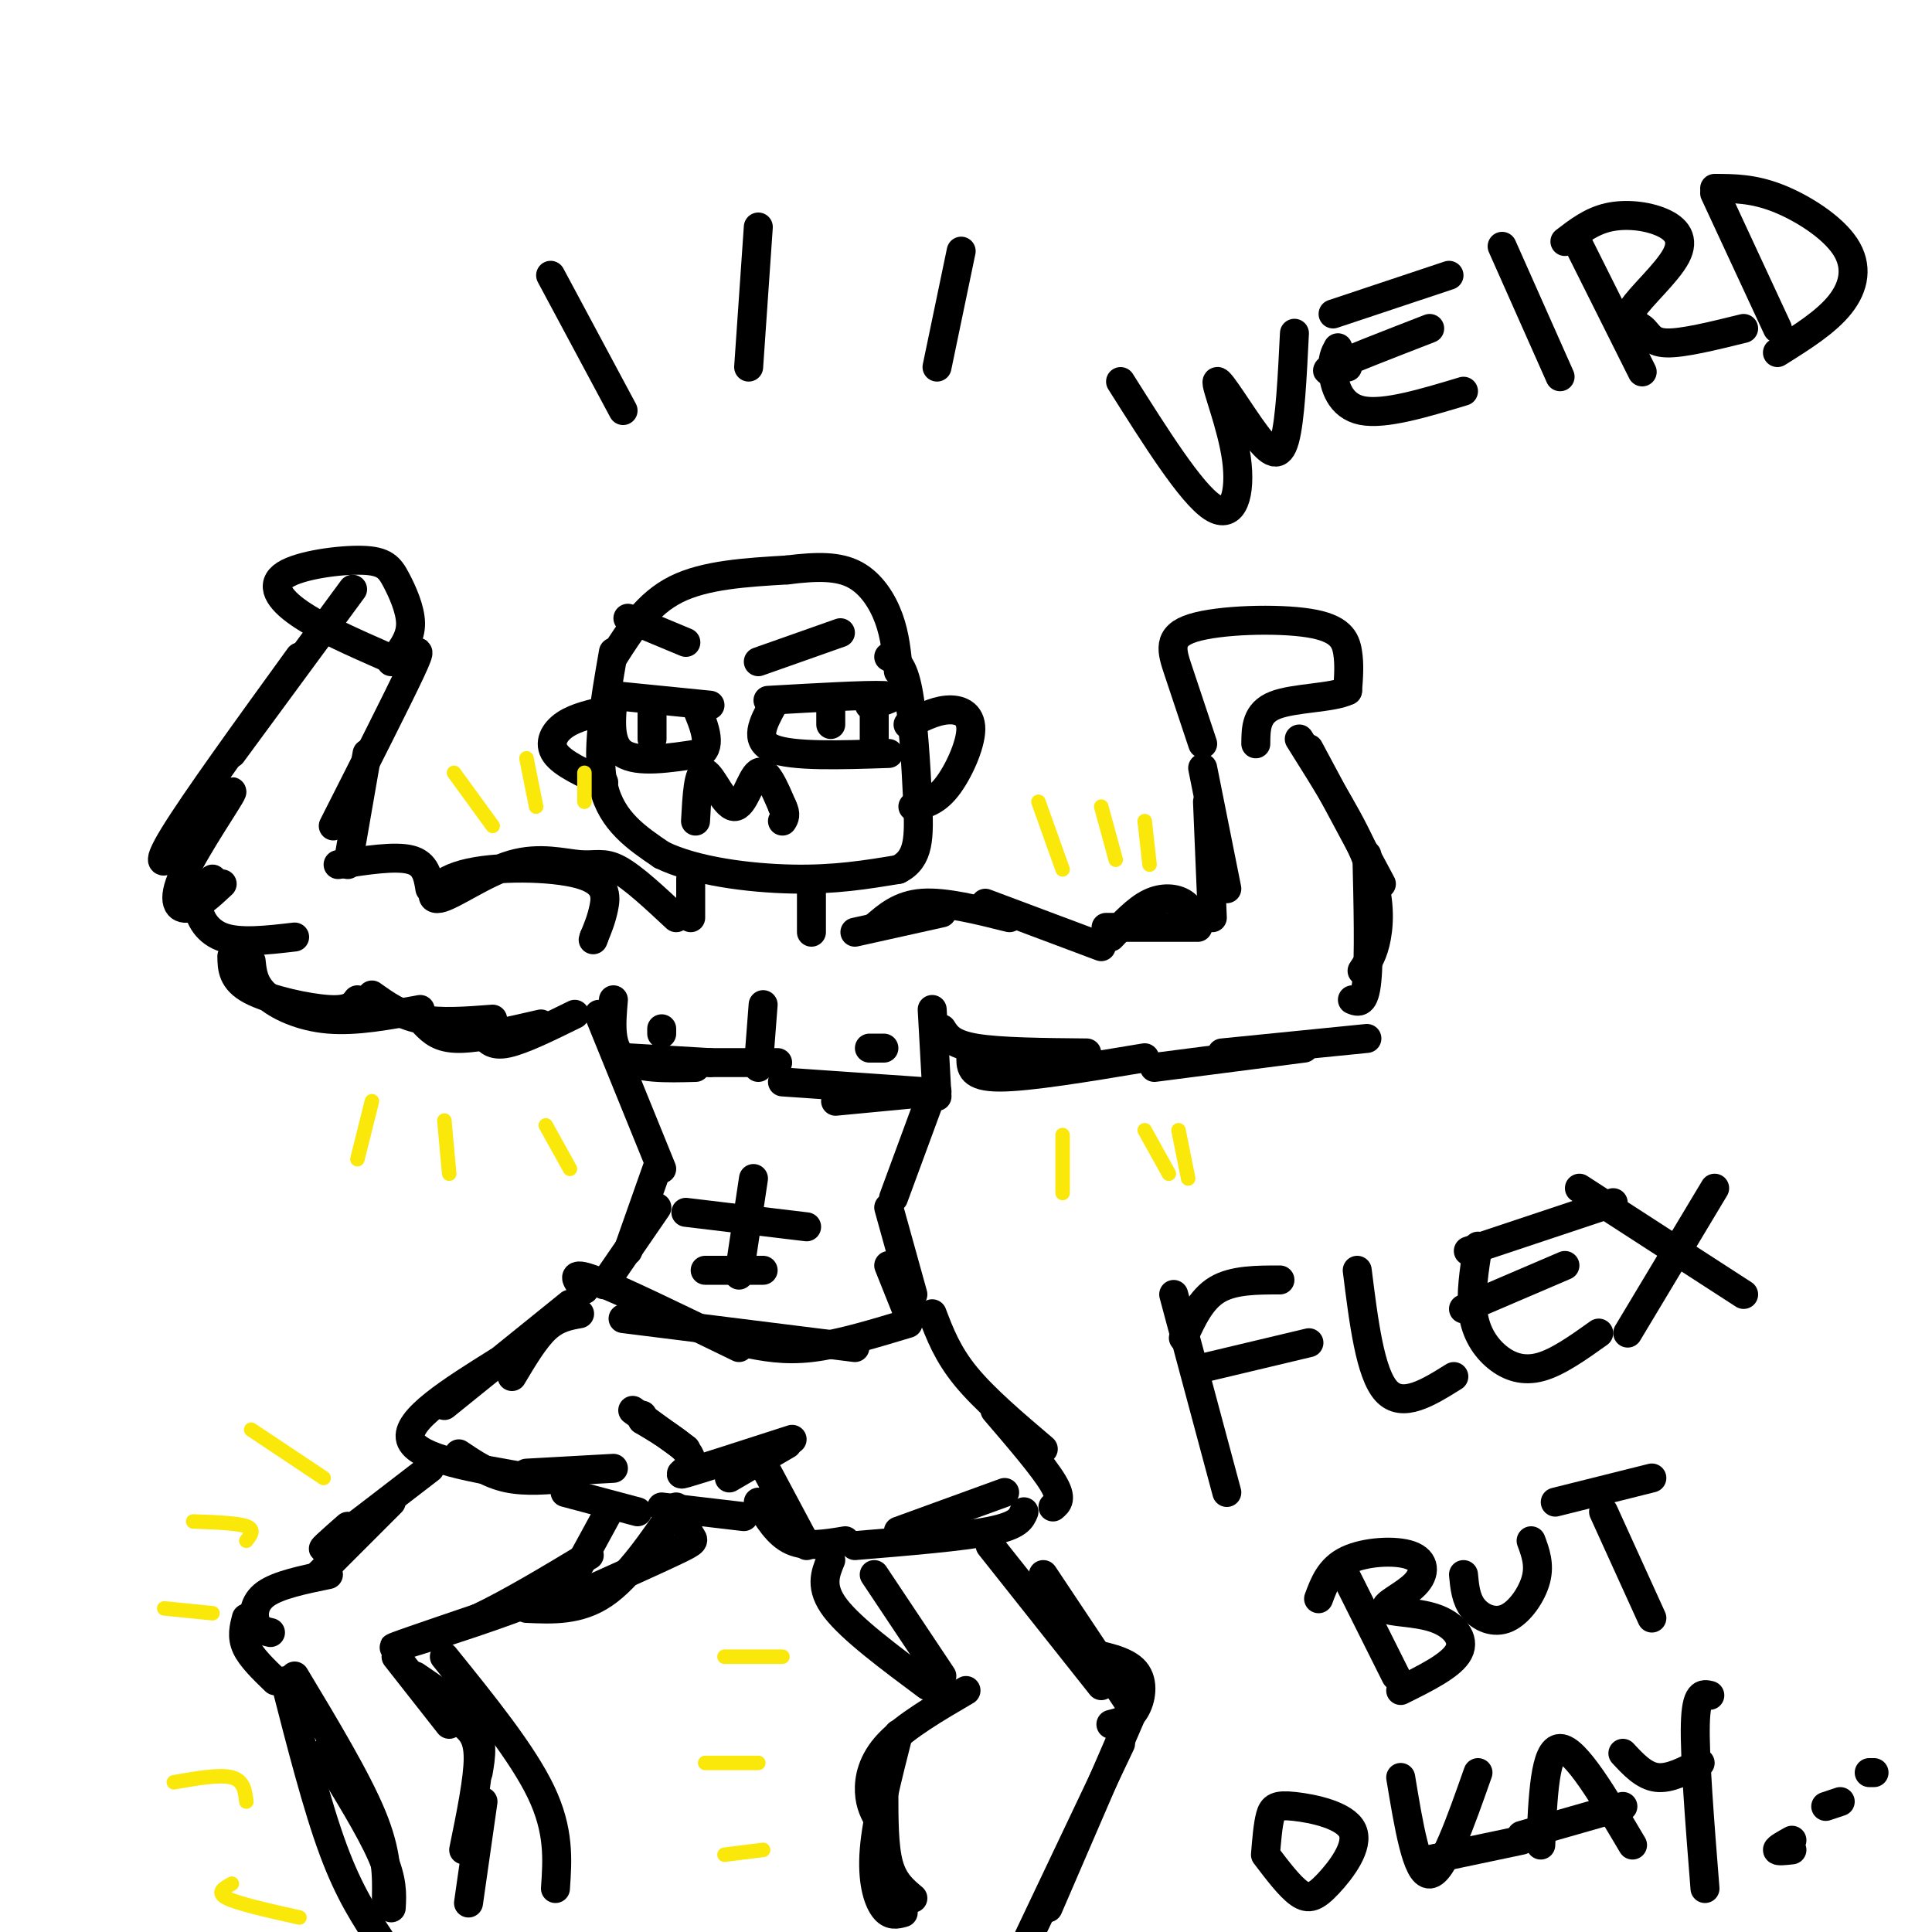 <svg viewBox='0 0 400 400' version='1.1' xmlns='http://www.w3.org/2000/svg' xmlns:xlink='http://www.w3.org/1999/xlink'><g fill='none' stroke='#000000' stroke-width='6' stroke-linecap='round' stroke-linejoin='round'><path d='M127,135c-1.833,10.500 -3.667,21.000 -2,28c1.667,7.000 6.833,10.500 12,14'/><path d='M137,177c6.889,3.378 18.111,4.822 27,5c8.889,0.178 15.444,-0.911 22,-2'/><path d='M186,180c4.381,-2.190 4.333,-6.667 4,-14c-0.333,-7.333 -0.952,-17.524 -2,-23c-1.048,-5.476 -2.524,-6.238 -4,-7'/><path d='M127,136c3.500,-5.500 7.000,-11.000 13,-14c6.000,-3.000 14.500,-3.500 23,-4'/><path d='M163,118c6.333,-0.798 10.667,-0.792 14,1c3.333,1.792 5.667,5.369 7,9c1.333,3.631 1.667,7.315 2,11'/><path d='M188,150c2.708,-1.387 5.417,-2.774 8,-3c2.583,-0.226 5.042,0.708 5,4c-0.042,3.292 -2.583,8.940 -5,12c-2.417,3.060 -4.708,3.530 -7,4'/><path d='M126,147c-3.356,0.733 -6.711,1.467 -9,3c-2.289,1.533 -3.511,3.867 -2,6c1.511,2.133 5.756,4.067 10,6'/><path d='M127,144c0.000,0.000 20.000,2.000 20,2'/><path d='M127,144c-0.500,5.000 -1.000,10.000 2,12c3.000,2.000 9.500,1.000 16,0'/><path d='M145,156c2.500,-1.667 0.750,-5.833 -1,-10'/><path d='M159,145c10.250,-0.583 20.500,-1.167 24,-1c3.500,0.167 0.250,1.083 -3,2'/><path d='M160,146c-2.000,3.667 -4.000,7.333 0,9c4.000,1.667 14.000,1.333 24,1'/><path d='M181,145c0.000,0.000 0.000,11.000 0,11'/><path d='M172,145c0.000,0.000 0.000,5.000 0,5'/><path d='M135,146c0.000,0.000 0.000,7.000 0,7'/><path d='M144,170c0.286,-5.268 0.571,-10.536 2,-10c1.429,0.536 4.000,6.875 6,7c2.000,0.125 3.429,-5.964 5,-7c1.571,-1.036 3.286,2.982 5,7'/><path d='M162,167c0.833,1.667 0.417,2.333 0,3'/><path d='M157,137c0.000,0.000 17.000,-6.000 17,-6'/><path d='M130,128c0.000,0.000 12.000,5.000 12,5'/><path d='M143,182c0.000,0.000 0.000,8.000 0,8'/><path d='M168,185c0.000,0.000 0.000,8.000 0,8'/><path d='M124,210c0.000,0.000 13.000,32.000 13,32'/><path d='M127,207c-0.417,4.833 -0.833,9.667 2,12c2.833,2.333 8.917,2.167 15,2'/><path d='M130,219c0.000,0.000 17.000,1.000 17,1'/><path d='M147,220c0.000,0.000 14.000,0.000 14,0'/><path d='M158,208c0.000,0.000 -1.000,13.000 -1,13'/><path d='M162,224c0.000,0.000 29.000,2.000 29,2'/><path d='M173,228c0.000,0.000 21.000,-2.000 21,-2'/><path d='M193,209c0.000,0.000 1.000,18.000 1,18'/><path d='M180,217c0.000,0.000 3.000,0.000 3,0'/><path d='M137,214c0.000,0.000 0.000,-1.000 0,-1'/><path d='M192,229c0.000,0.000 -7.000,19.000 -7,19'/><path d='M156,244c0.000,0.000 -3.000,20.000 -3,20'/><path d='M142,251c0.000,0.000 25.000,3.000 25,3'/><path d='M146,263c0.000,0.000 12.000,0.000 12,0'/><path d='M136,242c0.000,0.000 -6.000,17.000 -6,17'/><path d='M136,250c0.000,0.000 -11.000,16.000 -11,16'/><path d='M184,250c0.000,0.000 5.000,18.000 5,18'/><path d='M184,262c0.000,0.000 4.000,10.000 4,10'/><path d='M121,267c-1.667,-2.000 -3.333,-4.000 2,-2c5.333,2.000 17.667,8.000 30,14'/><path d='M129,273c0.000,0.000 48.000,6.000 48,6'/><path d='M154,278c4.167,0.833 8.333,1.667 14,1c5.667,-0.667 12.833,-2.833 20,-5'/><path d='M120,272c-2.333,0.417 -4.667,0.833 -7,3c-2.333,2.167 -4.667,6.083 -7,10'/><path d='M118,270c0.000,0.000 -26.000,21.000 -26,21'/><path d='M103,282c-9.583,6.000 -19.167,12.000 -18,16c1.167,4.000 13.083,6.000 25,8'/><path d='M95,301c3.083,2.083 6.167,4.167 10,5c3.833,0.833 8.417,0.417 13,0'/><path d='M109,305c0.000,0.000 18.000,-1.000 18,-1'/><path d='M117,309c0.000,0.000 15.000,4.000 15,4'/><path d='M133,294c0.000,0.000 0.000,-1.000 0,-1'/><path d='M131,292c0.000,0.000 11.000,8.000 11,8'/><path d='M133,294c4.822,2.889 9.644,5.778 10,8c0.356,2.222 -3.756,3.778 -1,3c2.756,-0.778 12.378,-3.889 22,-7'/><path d='M151,306c0.000,0.000 12.000,-7.000 12,-7'/><path d='M159,305c0.000,0.000 8.000,15.000 8,15'/><path d='M157,311c2.000,3.333 4.000,6.667 7,8c3.000,1.333 7.000,0.667 11,0'/><path d='M193,272c1.583,4.167 3.167,8.333 7,13c3.833,4.667 9.917,9.833 16,15'/><path d='M206,292c5.000,5.833 10.000,11.667 12,15c2.000,3.333 1.000,4.167 0,5'/><path d='M177,320c11.083,-0.917 22.167,-1.833 28,-3c5.833,-1.167 6.417,-2.583 7,-4'/><path d='M186,317c0.000,0.000 22.000,-8.000 22,-8'/><path d='M89,304c-9.083,7.000 -18.167,14.000 -21,16c-2.833,2.000 0.583,-1.000 4,-4'/><path d='M81,311c0.000,0.000 -15.000,15.000 -15,15'/><path d='M126,313c-2.196,4.048 -4.393,8.095 -6,11c-1.607,2.905 -2.625,4.667 -11,8c-8.375,3.333 -24.107,8.238 -27,9c-2.893,0.762 7.054,-2.619 17,-6'/><path d='M99,335c6.667,-3.167 14.833,-8.083 23,-13'/><path d='M68,326c-5.200,1.067 -10.400,2.133 -13,4c-2.600,1.867 -2.600,4.533 -2,6c0.600,1.467 1.800,1.733 3,2'/><path d='M51,335c-0.500,1.917 -1.000,3.833 0,6c1.000,2.167 3.500,4.583 6,7'/><path d='M82,343c0.000,0.000 11.000,14.000 11,14'/><path d='M86,347c4.917,3.333 9.833,6.667 12,10c2.167,3.333 1.583,6.667 1,10'/><path d='M96,357c1.500,1.333 3.000,2.667 3,7c0.000,4.333 -1.500,11.667 -3,19'/><path d='M100,373c0.000,0.000 -3.000,21.000 -3,21'/><path d='M61,347c6.417,10.667 12.833,21.333 16,29c3.167,7.667 3.083,12.333 3,17'/><path d='M67,363c4.833,7.833 9.667,15.667 12,21c2.333,5.333 2.167,8.167 2,11'/><path d='M59,348c3.333,13.000 6.667,26.000 10,35c3.333,9.000 6.667,14.000 10,19'/><path d='M181,326c0.000,0.000 14.000,21.000 14,21'/><path d='M205,320c0.000,0.000 23.000,29.000 23,29'/><path d='M216,326c0.000,0.000 18.000,27.000 18,27'/><path d='M200,350c-6.267,3.667 -12.533,7.333 -16,11c-3.467,3.667 -4.133,7.333 -4,10c0.133,2.667 1.067,4.333 2,6'/><path d='M186,359c-2.244,8.822 -4.489,17.644 -5,24c-0.511,6.356 0.711,10.244 2,12c1.289,1.756 2.644,1.378 4,1'/><path d='M183,371c0.000,5.667 0.000,11.333 1,15c1.000,3.667 3.000,5.333 5,7'/><path d='M236,351c0.000,0.000 -19.000,44.000 -19,44'/><path d='M232,361c0.000,0.000 -19.000,40.000 -19,40'/><path d='M92,343c8.083,10.000 16.167,20.000 20,28c3.833,8.000 3.417,14.000 3,20'/><path d='M224,342c4.533,0.867 9.067,1.733 11,4c1.933,2.267 1.267,5.933 0,8c-1.267,2.067 -3.133,2.533 -5,3'/><path d='M172,323c-1.167,2.833 -2.333,5.667 1,10c3.333,4.333 11.167,10.167 19,16'/><path d='M137,312c0.000,0.000 17.000,2.000 17,2'/><path d='M118,331c8.911,-4.000 17.822,-8.000 22,-10c4.178,-2.000 3.622,-2.000 3,-3c-0.622,-1.000 -1.311,-3.000 -2,-5'/><path d='M140,312c-4.917,7.250 -9.833,14.500 -15,18c-5.167,3.500 -10.583,3.250 -16,3'/><path d='M177,193c0.000,0.000 18.000,-4.000 18,-4'/><path d='M181,192c2.667,-2.333 5.333,-4.667 10,-5c4.667,-0.333 11.333,1.333 18,3'/><path d='M204,187c0.000,0.000 24.000,9.000 24,9'/><path d='M195,213c1.000,1.583 2.000,3.167 7,4c5.000,0.833 14.000,0.917 23,1'/><path d='M201,219c0.000,2.000 0.000,4.000 6,4c6.000,0.000 18.000,-2.000 30,-4'/><path d='M230,194c2.667,-2.844 5.333,-5.689 8,-7c2.667,-1.311 5.333,-1.089 7,0c1.667,1.089 2.333,3.044 3,5'/><path d='M229,192c0.000,0.000 18.000,0.000 18,0'/><path d='M251,190c0.000,0.000 -1.000,-24.000 -1,-24'/><path d='M254,184c0.000,0.000 -5.000,-25.000 -5,-25'/><path d='M239,221c0.000,0.000 31.000,-4.000 31,-4'/><path d='M253,218c0.000,0.000 30.000,-3.000 30,-3'/><path d='M271,155c0.000,0.000 15.000,28.000 15,28'/><path d='M269,153c5.622,8.933 11.244,17.867 14,25c2.756,7.133 2.644,12.467 2,16c-0.644,3.533 -1.822,5.267 -3,7'/><path d='M283,177c0.250,10.500 0.500,21.000 0,26c-0.500,5.000 -1.750,4.500 -3,4'/><path d='M249,154c-1.789,-5.386 -3.579,-10.772 -5,-15c-1.421,-4.228 -2.474,-7.298 3,-9c5.474,-1.702 17.474,-2.035 24,-1c6.526,1.035 7.579,3.439 8,6c0.421,2.561 0.211,5.281 0,8'/><path d='M279,143c-3.156,1.556 -11.044,1.444 -15,3c-3.956,1.556 -3.978,4.778 -4,8'/><path d='M140,190c-4.471,-4.180 -8.942,-8.360 -12,-10c-3.058,-1.640 -4.703,-0.739 -8,-1c-3.297,-0.261 -8.245,-1.684 -14,0c-5.755,1.684 -12.318,6.476 -15,7c-2.682,0.524 -1.482,-3.220 5,-5c6.482,-1.780 18.245,-1.595 24,0c5.755,1.595 5.501,4.598 5,7c-0.501,2.402 -1.251,4.201 -2,6'/><path d='M123,194c-0.333,1.000 -0.167,0.500 0,0'/><path d='M89,184c-0.417,-2.583 -0.833,-5.167 -4,-6c-3.167,-0.833 -9.083,0.083 -15,1'/><path d='M72,179c0.000,0.000 4.000,-23.000 4,-23'/><path d='M69,171c6.667,-13.156 13.333,-26.311 16,-32c2.667,-5.689 1.333,-3.911 0,-3c-1.333,0.911 -2.667,0.956 -4,1'/><path d='M73,122c0.000,0.000 -25.000,34.000 -25,34'/><path d='M62,136c-10.832,14.957 -21.663,29.914 -26,37c-4.337,7.086 -2.179,6.302 2,2c4.179,-4.302 10.378,-12.122 10,-11c-0.378,1.122 -7.332,11.187 -10,17c-2.668,5.813 -1.048,7.375 1,7c2.048,-0.375 4.524,-2.688 7,-5'/><path d='M44,182c-1.489,1.333 -2.978,2.667 -3,5c-0.022,2.333 1.422,5.667 5,7c3.578,1.333 9.289,0.667 15,0'/><path d='M48,198c0.044,2.467 0.089,4.933 4,7c3.911,2.067 11.689,3.733 16,4c4.311,0.267 5.156,-0.867 6,-2'/><path d='M52,199c0.244,2.356 0.489,4.711 3,7c2.511,2.289 7.289,4.511 13,5c5.711,0.489 12.356,-0.756 19,-2'/><path d='M77,206c2.917,2.083 5.833,4.167 10,5c4.167,0.833 9.583,0.417 15,0'/><path d='M88,212c1.500,1.500 3.000,3.000 7,3c4.000,0.000 10.500,-1.500 17,-3'/><path d='M100,214c0.917,1.333 1.833,2.667 5,2c3.167,-0.667 8.583,-3.333 14,-6'/><path d='M82,136c1.524,-2.072 3.048,-4.144 3,-7c-0.048,-2.856 -1.668,-6.497 -3,-9c-1.332,-2.503 -2.378,-3.867 -7,-4c-4.622,-0.133 -12.821,0.964 -16,3c-3.179,2.036 -1.337,5.010 3,8c4.337,2.990 11.168,5.995 18,9'/><path d='M114,57c0.000,0.000 15.000,28.000 15,28'/><path d='M157,47c0.000,0.000 -2.000,29.000 -2,29'/><path d='M199,52c0.000,0.000 -5.000,24.000 -5,24'/><path d='M243,268c0.000,0.000 11.000,41.000 11,41'/><path d='M245,277c1.833,-4.000 3.667,-8.000 7,-10c3.333,-2.000 8.167,-2.000 13,-2'/><path d='M250,283c0.000,0.000 21.000,-5.000 21,-5'/><path d='M281,263c1.333,10.667 2.667,21.333 6,25c3.333,3.667 8.667,0.333 14,-3'/><path d='M306,258c-0.792,5.000 -1.583,10.000 -1,14c0.583,4.000 2.542,7.000 5,9c2.458,2.000 5.417,3.000 9,2c3.583,-1.000 7.792,-4.000 12,-7'/><path d='M303,271c0.000,0.000 21.000,-9.000 21,-9'/><path d='M304,259c0.000,0.000 30.000,-10.000 30,-10'/><path d='M337,276c0.000,0.000 18.000,-30.000 18,-30'/><path d='M327,246c0.000,0.000 34.000,22.000 34,22'/><path d='M232,79c7.290,11.558 14.579,23.116 19,26c4.421,2.884 5.972,-2.907 5,-10c-0.972,-7.093 -4.467,-15.489 -4,-16c0.467,-0.511 4.895,6.862 8,11c3.105,4.138 4.887,5.039 6,1c1.113,-4.039 1.556,-13.020 2,-22'/><path d='M277,72c-0.622,1.133 -1.244,2.267 -1,5c0.244,2.733 1.356,7.067 6,8c4.644,0.933 12.822,-1.533 21,-4'/><path d='M279,76c-2.917,0.667 -5.833,1.333 -3,0c2.833,-1.333 11.417,-4.667 20,-8'/><path d='M276,65c0.000,0.000 24.000,-8.000 24,-8'/><path d='M311,51c0.000,0.000 12.000,27.000 12,27'/><path d='M327,51c0.000,0.000 13.000,26.000 13,26'/><path d='M324,50c2.726,-2.097 5.451,-4.194 9,-5c3.549,-0.806 7.921,-0.322 11,1c3.079,1.322 4.867,3.481 3,7c-1.867,3.519 -7.387,8.397 -9,11c-1.613,2.603 0.681,2.932 2,4c1.319,1.068 1.663,2.877 5,3c3.337,0.123 9.669,-1.438 16,-3'/><path d='M355,40c0.000,0.000 13.000,28.000 13,28'/><path d='M355,39c3.958,0.012 7.917,0.024 13,2c5.083,1.976 11.292,5.917 14,10c2.708,4.083 1.917,8.310 -1,12c-2.917,3.690 -7.958,6.845 -13,10'/><path d='M278,325c0.000,0.000 11.000,22.000 11,22'/><path d='M273,331c1.160,-3.125 2.321,-6.251 6,-8c3.679,-1.749 9.878,-2.123 13,-1c3.122,1.123 3.168,3.743 1,6c-2.168,2.257 -6.550,4.151 -6,5c0.550,0.849 6.033,0.652 10,2c3.967,1.348 6.419,4.242 5,7c-1.419,2.758 -6.710,5.379 -12,8'/><path d='M303,326c0.238,2.542 0.476,5.083 2,7c1.524,1.917 4.333,3.208 7,2c2.667,-1.208 5.190,-4.917 6,-8c0.810,-3.083 -0.095,-5.542 -1,-8'/><path d='M332,313c0.000,0.000 10.000,22.000 10,22'/><path d='M322,311c0.000,0.000 20.000,-5.000 20,-5'/><path d='M262,384c2.518,3.315 5.036,6.631 7,8c1.964,1.369 3.374,0.792 6,-2c2.626,-2.792 6.467,-7.800 5,-11c-1.467,-3.200 -8.241,-4.592 -12,-5c-3.759,-0.408 -4.503,0.169 -5,2c-0.497,1.831 -0.749,4.915 -1,8'/><path d='M290,368c1.667,10.083 3.333,20.167 6,20c2.667,-0.167 6.333,-10.583 10,-21'/><path d='M296,385c0.000,0.000 19.000,-4.000 19,-4'/><path d='M319,382c0.417,-10.000 0.833,-20.000 4,-20c3.167,0.000 9.083,10.000 15,20'/><path d='M315,380c0.000,0.000 21.000,-6.000 21,-6'/><path d='M336,363c2.167,2.333 4.333,4.667 7,5c2.667,0.333 5.833,-1.333 9,-3'/><path d='M354,351c-1.417,-0.333 -2.833,-0.667 -3,6c-0.167,6.667 0.917,20.333 2,34'/><path d='M371,383c-1.500,0.167 -3.000,0.333 -3,0c0.000,-0.333 1.500,-1.167 3,-2'/><path d='M378,374c0.000,0.000 3.000,-1.000 3,-1'/><path d='M387,367c0.000,0.000 1.000,0.000 1,0'/></g>
<g fill='none' stroke='#fae80b' stroke-width='3' stroke-linecap='round' stroke-linejoin='round'><path d='M94,160c0.000,0.000 8.000,11.000 8,11'/><path d='M109,157c0.000,0.000 2.000,10.000 2,10'/><path d='M121,160c0.000,0.000 0.000,6.000 0,6'/><path d='M77,228c0.000,0.000 -3.000,12.000 -3,12'/><path d='M92,232c0.000,0.000 1.000,11.000 1,11'/><path d='M113,233c0.000,0.000 5.000,9.000 5,9'/><path d='M215,166c0.000,0.000 5.000,14.000 5,14'/><path d='M228,167c0.000,0.000 3.000,11.000 3,11'/><path d='M237,170c0.000,0.000 1.000,9.000 1,9'/><path d='M220,235c0.000,0.000 0.000,12.000 0,12'/><path d='M237,234c0.000,0.000 5.000,9.000 5,9'/><path d='M244,234c0.000,0.000 2.000,10.000 2,10'/><path d='M52,296c0.000,0.000 15.000,10.000 15,10'/><path d='M40,315c4.583,0.167 9.167,0.333 11,1c1.833,0.667 0.917,1.833 0,3'/><path d='M34,333c0.000,0.000 10.000,1.000 10,1'/><path d='M36,369c4.750,-0.833 9.500,-1.667 12,-1c2.500,0.667 2.750,2.833 3,5'/><path d='M48,390c-1.667,0.917 -3.333,1.833 -1,3c2.333,1.167 8.667,2.583 15,4'/><path d='M150,343c0.000,0.000 12.000,0.000 12,0'/><path d='M146,365c0.000,0.000 11.000,0.000 11,0'/><path d='M150,384c0.000,0.000 8.000,-1.000 8,-1'/></g>
</svg>